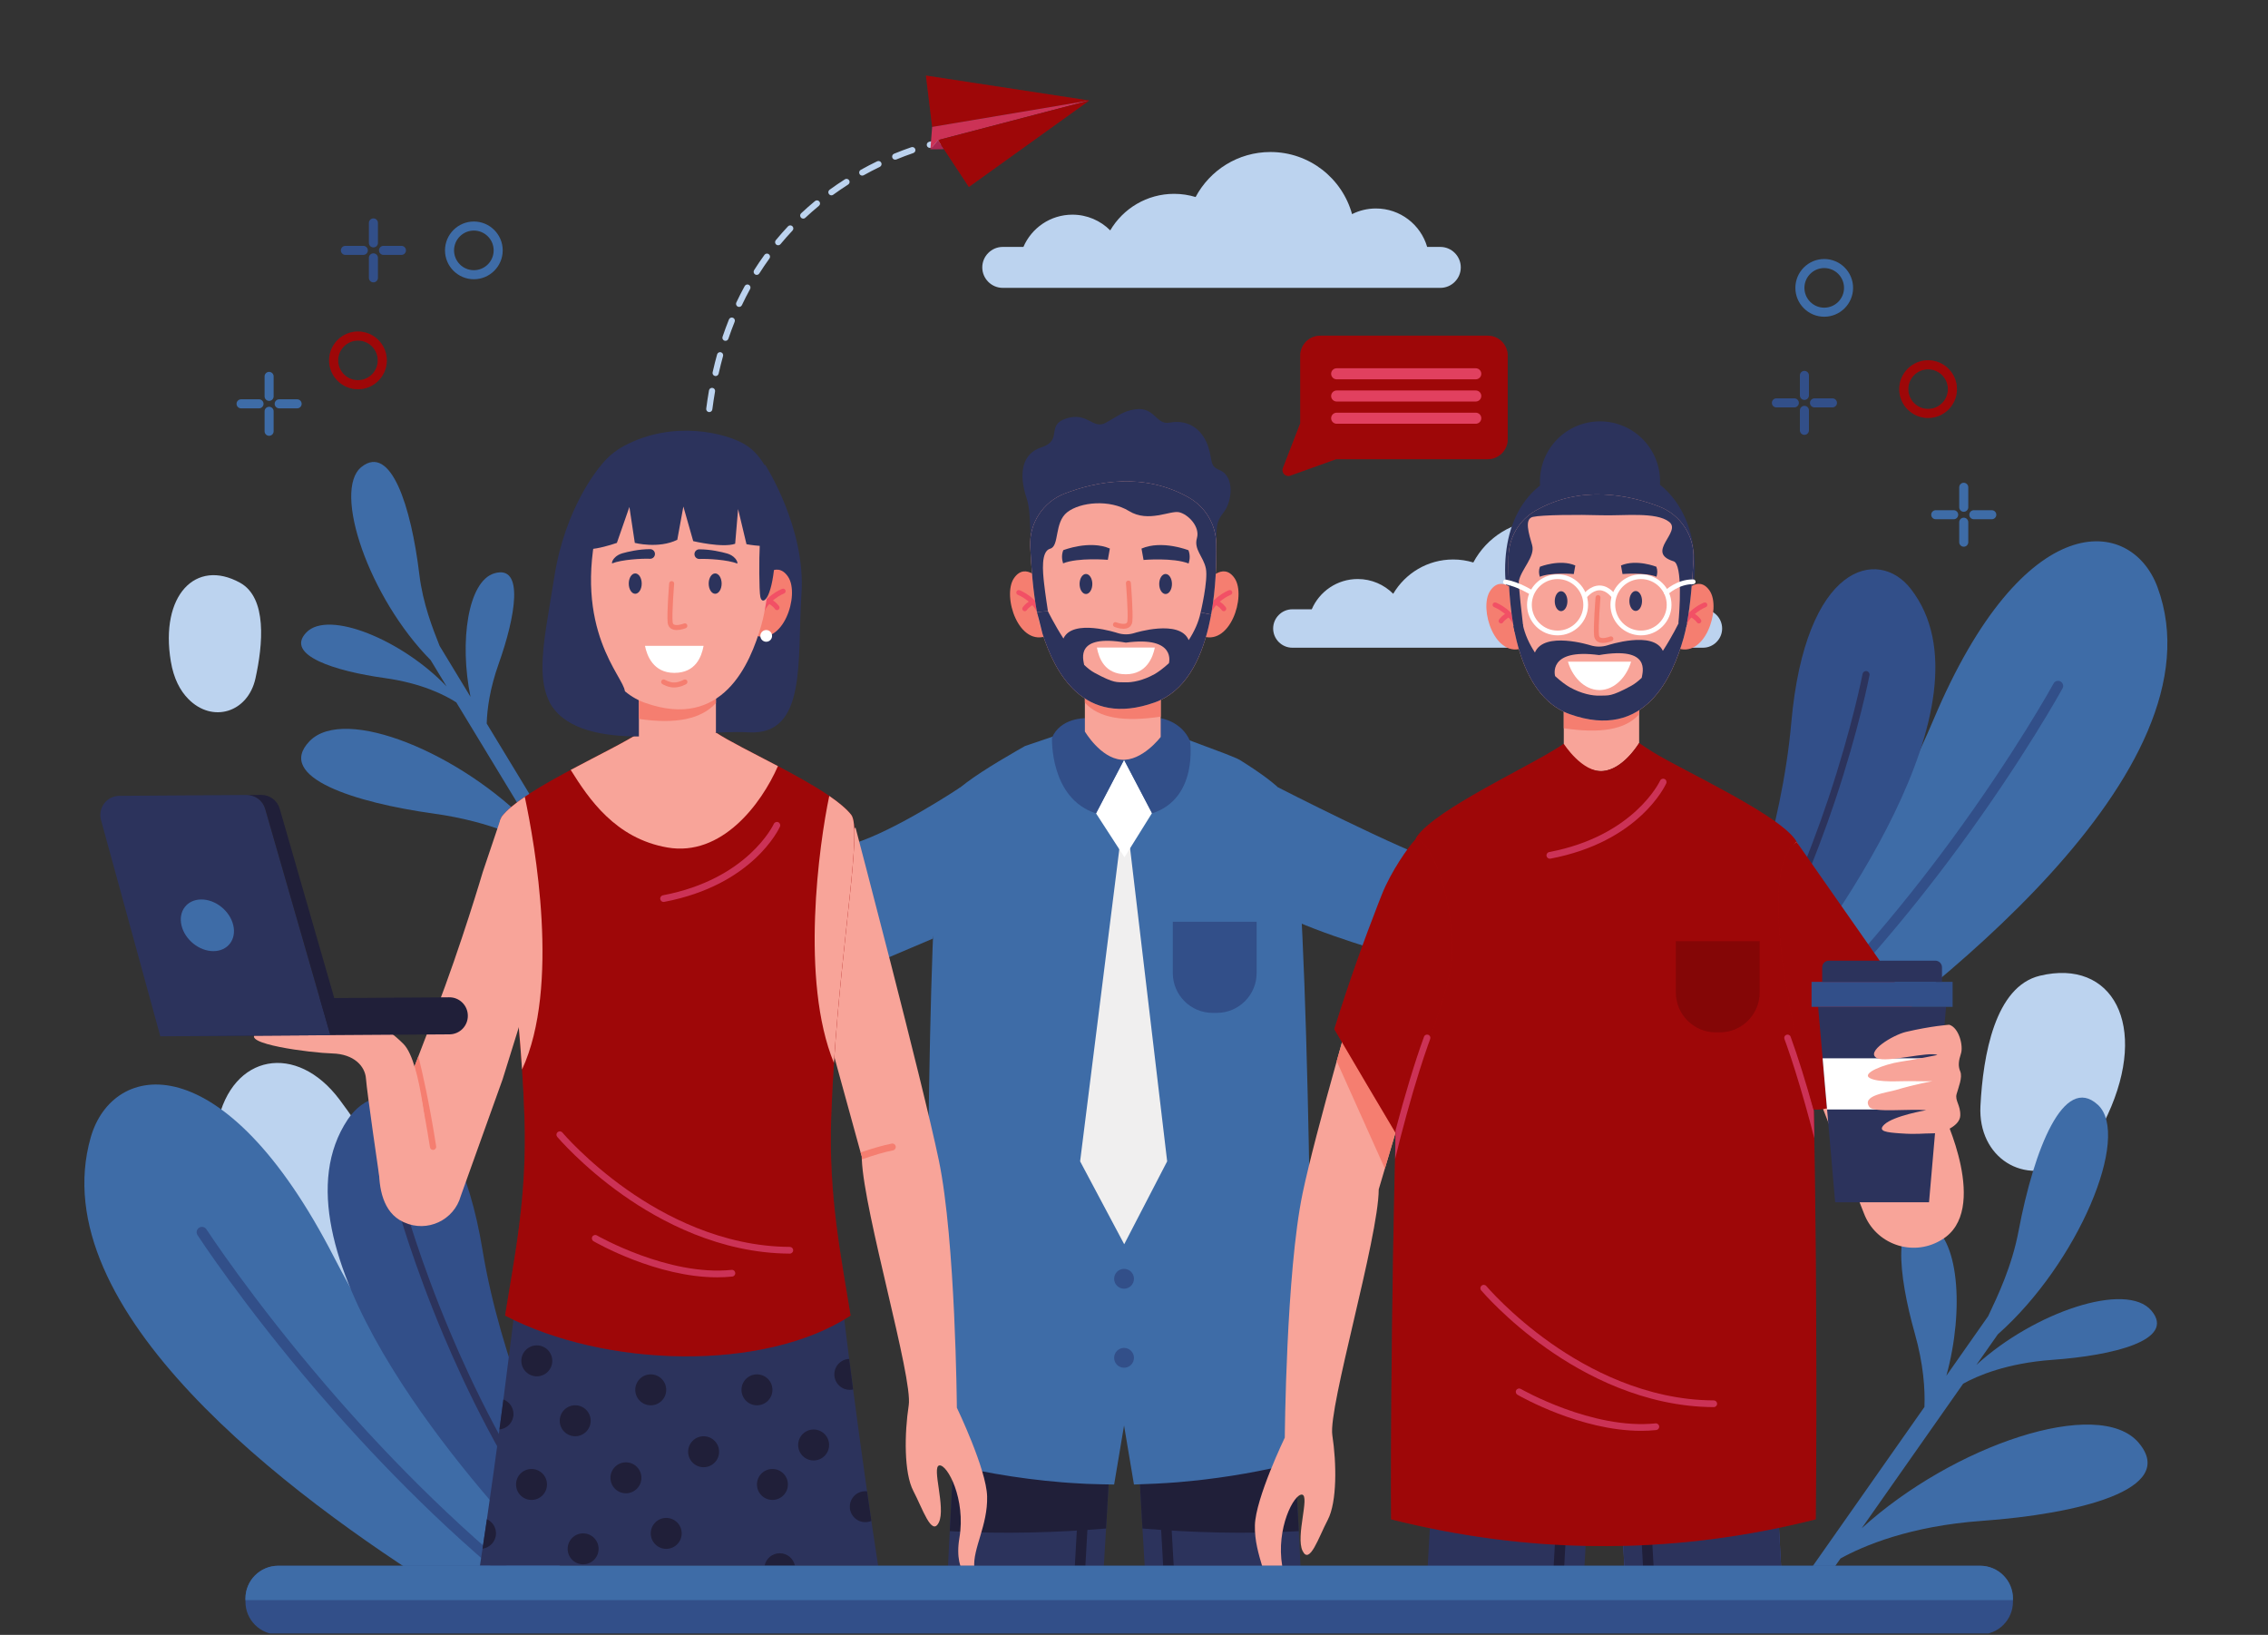<svg width="598" height="431" viewBox="0 0 598 431" fill="none" xmlns="http://www.w3.org/2000/svg">
<rect x="0" y="0" width="598" height="431" fill="#333333" stroke="none"/>
<g clip-path="url(#clip0_1832_2001)">
<path d="M89.568 289.951C78.233 274.756 61.134 277.803 57.365 296.046C56.12 302.075 56.402 309.616 59.453 318.978C71.08 354.642 94.666 364.51 106.656 341.556C114.057 327.388 100.8 305.008 89.568 289.951Z" fill="#BCD3EF"/>
<path d="M522.18 291.592C521.491 305.141 533.688 312.977 545.33 306.176C549.179 303.928 552.846 300.116 555.718 293.91C566.658 270.269 557.008 252.63 537.845 257.238C526.018 260.081 522.863 278.165 522.18 291.592Z" fill="#BCD3EF"/>
<path d="M67.353 178.869C65.372 187.839 56.002 190.766 49.62 184.236C47.511 182.079 45.801 178.931 45.04 174.363C42.139 156.964 51.605 147.179 63.29 153.627C70.501 157.606 69.317 169.979 67.353 178.869Z" fill="#BCD3EF"/>
<path d="M385.163 70.493C385.163 71.975 384.559 73.326 383.576 74.303C382.604 75.288 381.254 75.891 379.772 75.891H264.388C261.425 75.891 258.996 73.463 258.996 70.493C258.996 69.011 259.6 67.661 260.584 66.684C261.556 65.7 262.906 65.097 264.388 65.097H269.841C271.995 60.09 276.97 56.592 282.759 56.592C286.657 56.592 290.181 58.179 292.733 60.737C296.132 54.974 302.401 51.101 309.58 51.101C311.552 51.101 313.451 51.4 315.244 51.942C318.999 44.882 326.419 40.075 334.973 40.075C345.246 40.075 353.887 47.011 356.495 56.45C358.387 55.502 360.522 54.961 362.789 54.961C369.194 54.961 374.599 59.237 376.299 65.097H379.772C382.735 65.097 385.163 67.525 385.163 70.493Z" fill="#BCD3EF"/>
<path d="M454.074 165.693C454.074 167.083 453.507 168.351 452.585 169.268C451.672 170.191 450.406 170.758 449.016 170.758H340.749C337.969 170.758 335.691 168.478 335.691 165.693C335.691 164.302 336.257 163.035 337.18 162.118C338.092 161.195 339.36 160.629 340.749 160.629H345.867C347.888 155.932 352.555 152.649 357.987 152.649C361.645 152.649 364.952 154.138 367.346 156.54C370.534 151.13 376.418 147.497 383.152 147.497C385.005 147.497 386.786 147.777 388.469 148.285C391.991 141.662 398.954 137.151 406.98 137.151C416.619 137.151 424.726 143.659 427.175 152.514C428.95 151.627 430.953 151.118 433.079 151.118C439.09 151.118 444.161 155.131 445.756 160.629H449.016C451.796 160.629 454.074 162.906 454.074 165.693Z" fill="#BCD3EF"/>
<path d="M480.992 70.669C478.112 70.669 475.77 73.012 475.77 75.891C475.77 78.771 478.112 81.114 480.992 81.114C483.871 81.114 486.212 78.771 486.212 75.891C486.212 73.012 483.871 70.669 480.992 70.669ZM480.992 83.5C476.795 83.5 473.383 80.088 473.383 75.891C473.383 71.697 476.795 68.283 480.992 68.283C485.187 68.283 488.6 71.697 488.6 75.891C488.6 80.088 485.187 83.5 480.992 83.5Z" fill="#3E6CA7"/>
<path d="M508.378 97.365C505.499 97.365 503.157 99.706 503.157 102.586C503.157 105.465 505.499 107.808 508.378 107.808C511.258 107.808 513.6 105.465 513.6 102.586C513.6 99.706 511.258 97.365 508.378 97.365ZM508.378 110.195C504.184 110.195 500.77 106.782 500.77 102.586C500.77 98.391 504.184 94.977 508.378 94.977C512.574 94.977 515.987 98.391 515.987 102.586C515.987 106.782 512.574 110.195 508.378 110.195Z" fill="#C5090A"/>
<path d="M508.378 97.365C505.499 97.365 503.157 99.706 503.157 102.586C503.157 105.465 505.499 107.808 508.378 107.808C511.258 107.808 513.6 105.465 513.6 102.586C513.6 99.706 511.258 97.365 508.378 97.365ZM508.378 110.195C504.184 110.195 500.77 106.782 500.77 102.586C500.77 98.391 504.184 94.977 508.378 94.977C512.574 94.977 515.987 98.391 515.987 102.586C515.987 106.782 512.574 110.195 508.378 110.195Z" fill="black" fill-opacity="0.2"/>
<path d="M517.78 134.922C517.119 134.922 516.586 134.387 516.586 133.728V128.465C516.586 127.806 517.119 127.271 517.78 127.271C518.437 127.271 518.972 127.806 518.972 128.465V133.728C518.972 134.387 518.437 134.922 517.78 134.922Z" fill="#3E6CA7"/>
<path d="M517.78 144.133C517.119 144.133 516.586 143.598 516.586 142.939V137.676C516.586 137.017 517.119 136.482 517.78 136.482C518.437 136.482 518.972 137.017 518.972 137.676V142.939C518.972 143.598 518.437 144.133 517.78 144.133Z" fill="#3E6CA7"/>
<path d="M525.167 136.891H520.44C519.782 136.891 519.246 136.357 519.246 135.697C519.246 135.038 519.782 134.505 520.44 134.505H525.167C525.826 134.505 526.362 135.038 526.362 135.697C526.362 136.357 525.826 136.891 525.167 136.891Z" fill="#3E6CA7"/>
<path d="M515.125 136.891H510.397C509.738 136.891 509.203 136.357 509.203 135.697C509.203 135.038 509.738 134.505 510.397 134.505H515.125C515.785 134.505 516.318 135.038 516.318 135.697C516.318 136.357 515.785 136.891 515.125 136.891Z" fill="#3E6CA7"/>
<path d="M475.768 105.43C475.108 105.43 474.574 104.895 474.574 104.236V98.972C474.574 98.314 475.108 97.779 475.768 97.779C476.427 97.779 476.961 98.314 476.961 98.972V104.236C476.961 104.895 476.427 105.43 475.768 105.43Z" fill="#324F89"/>
<path d="M475.768 114.641C475.108 114.641 474.574 114.106 474.574 113.447V108.183C474.574 107.524 475.108 106.99 475.768 106.99C476.427 106.99 476.961 107.524 476.961 108.183V113.447C476.961 114.106 476.427 114.641 475.768 114.641Z" fill="#324F89"/>
<path d="M483.157 107.406H478.428C477.77 107.406 477.234 106.872 477.234 106.213C477.234 105.552 477.77 105.019 478.428 105.019H483.157C483.815 105.019 484.351 105.552 484.351 106.213C484.351 106.872 483.815 107.406 483.157 107.406Z" fill="#324F89"/>
<path d="M473.109 107.406H468.381C467.722 107.406 467.188 106.872 467.188 106.213C467.188 105.552 467.722 105.019 468.381 105.019H473.109C473.769 105.019 474.303 105.552 474.303 106.213C474.303 106.872 473.769 107.406 473.109 107.406Z" fill="#324F89"/>
<path d="M119.719 66.008C119.719 68.888 122.061 71.23 124.941 71.23C127.82 71.23 130.163 68.888 130.163 66.008C130.163 63.13 127.82 60.786 124.941 60.786C122.061 60.786 119.719 63.13 119.719 66.008ZM117.332 66.008C117.332 61.813 120.746 58.399 124.941 58.399C129.137 58.399 132.55 61.813 132.55 66.008C132.55 70.204 129.137 73.617 124.941 73.617C120.746 73.617 117.332 70.204 117.332 66.008Z" fill="#3E6CA7"/>
<path d="M89.161 95.008C89.161 97.888 91.503 100.23 94.383 100.23C97.262 100.23 99.604 97.888 99.604 95.008C99.604 92.129 97.262 89.787 94.383 89.787C91.503 89.787 89.161 92.129 89.161 95.008ZM86.773 95.008C86.773 90.814 90.187 87.399 94.383 87.399C98.578 87.399 101.992 90.814 101.992 95.008C101.992 99.204 98.578 102.617 94.383 102.617C90.187 102.617 86.773 99.204 86.773 95.008Z" fill="#C5090A"/>
<path d="M89.161 95.008C89.161 97.888 91.503 100.23 94.383 100.23C97.262 100.23 99.604 97.888 99.604 95.008C99.604 92.129 97.262 89.787 94.383 89.787C91.503 89.787 89.161 92.129 89.161 95.008ZM86.773 95.008C86.773 90.814 90.187 87.399 94.383 87.399C98.578 87.399 101.992 90.814 101.992 95.008C101.992 99.204 98.578 102.617 94.383 102.617C90.187 102.617 86.773 99.204 86.773 95.008Z" fill="black" fill-opacity="0.2"/>
<path d="M70.955 105.688C71.615 105.688 72.149 105.153 72.149 104.494V99.23C72.149 98.571 71.615 98.037 70.955 98.037C70.297 98.037 69.762 98.571 69.762 99.23V104.494C69.762 105.153 70.297 105.688 70.955 105.688Z" fill="#3E6CA7"/>
<path d="M70.955 114.891C71.615 114.891 72.149 114.356 72.149 113.697V108.433C72.149 107.774 71.615 107.24 70.955 107.24C70.297 107.24 69.762 107.774 69.762 108.433V113.697C69.762 114.356 70.297 114.891 70.955 114.891Z" fill="#3E6CA7"/>
<path d="M63.565 107.656H68.294C68.952 107.656 69.487 107.123 69.487 106.463C69.487 105.804 68.952 105.269 68.294 105.269H63.565C62.906 105.269 62.371 105.804 62.371 106.463C62.371 107.123 62.906 107.656 63.565 107.656Z" fill="#3E6CA7"/>
<path d="M73.615 107.656H78.344C79.003 107.656 79.537 107.123 79.537 106.463C79.537 105.804 79.003 105.269 78.344 105.269H73.615C72.956 105.269 72.422 105.804 72.422 106.463C72.422 107.123 72.956 107.656 73.615 107.656Z" fill="#3E6CA7"/>
<path d="M98.459 65.227C99.118 65.227 99.653 64.693 99.653 64.034V58.771C99.653 58.112 99.118 57.577 98.459 57.577C97.801 57.577 97.266 58.112 97.266 58.771V64.034C97.266 64.693 97.801 65.227 98.459 65.227Z" fill="#324F89"/>
<path d="M98.459 74.438C99.118 74.438 99.653 73.903 99.653 73.244V67.98C99.653 67.321 99.118 66.788 98.459 66.788C97.801 66.788 97.266 67.321 97.266 67.98V73.244C97.266 73.903 97.801 74.438 98.459 74.438Z" fill="#324F89"/>
<path d="M91.068 67.203H95.797C96.456 67.203 96.99 66.668 96.99 66.01C96.99 65.35 96.456 64.816 95.797 64.816H91.068C90.409 64.816 89.875 65.35 89.875 66.01C89.875 66.668 90.409 67.203 91.068 67.203Z" fill="#324F89"/>
<path d="M101.12 67.203H105.847C106.507 67.203 107.041 66.668 107.041 66.01C107.041 65.35 106.507 64.816 105.847 64.816H101.12C100.46 64.816 99.926 65.35 99.926 66.01C99.926 66.668 100.46 67.203 101.12 67.203Z" fill="#324F89"/>
<path d="M397.539 93.768V115.788C397.539 118.699 395.177 121.06 392.266 121.06H352.285L340.214 125.39C338.975 125.836 337.788 124.618 338.263 123.392L342.83 111.599V93.768C342.83 90.857 345.192 88.496 348.105 88.496H392.266C395.177 88.496 397.539 90.857 397.539 93.768Z" fill="#C5090A"/>
<path d="M397.539 93.768V115.788C397.539 118.699 395.177 121.06 392.266 121.06H352.285L340.214 125.39C338.975 125.836 337.788 124.618 338.263 123.392L342.83 111.599V93.768C342.83 90.857 345.192 88.496 348.105 88.496H392.266C395.177 88.496 397.539 90.857 397.539 93.768Z" fill="black" fill-opacity="0.2"/>
<path d="M389.115 100H352.436C351.632 100 350.98 99.348 350.98 98.544C350.98 97.741 351.632 97.09 352.436 97.09H389.115C389.919 97.09 390.57 97.741 390.57 98.544C390.57 99.348 389.919 100 389.115 100Z" fill="#E1405F"/>
<path d="M389.115 105.852H352.436C351.632 105.852 350.98 105.2 350.98 104.396C350.98 103.594 351.632 102.942 352.436 102.942H389.115C389.919 102.942 390.57 103.594 390.57 104.396C390.57 105.2 389.919 105.852 389.115 105.852Z" fill="#E1405F"/>
<path d="M389.115 111.711H352.436C351.632 111.711 350.98 111.059 350.98 110.255C350.98 109.452 351.632 108.8 352.436 108.8H389.115C389.919 108.8 390.57 109.452 390.57 110.255C390.57 111.059 389.919 111.711 389.115 111.711Z" fill="#E1405F"/>
<path d="M244.969 38.96C245.098 38.992 245.237 38.993 245.375 38.958C246.833 38.576 247.677 38.422 247.685 38.419C248.127 38.339 248.42 37.917 248.34 37.476C248.26 37.035 247.837 36.741 247.396 36.82C247.36 36.828 246.489 36.987 244.962 37.386C244.529 37.5 244.268 37.943 244.382 38.379C244.46 38.674 244.692 38.889 244.969 38.96Z" fill="#BCD3EF"/>
<path d="M197.78 76.196C197.023 77.576 196.295 79.007 195.614 80.449C195.446 80.806 195.05 80.983 194.68 80.889L194.532 80.837C194.126 80.645 193.953 80.161 194.144 79.754C194.839 78.283 195.583 76.823 196.356 75.415C196.571 75.022 197.063 74.877 197.458 75.094C197.852 75.309 197.995 75.803 197.78 76.196Z" fill="#BCD3EF"/>
<path d="M193.706 84.827C193.121 86.285 192.563 87.792 192.05 89.307C191.914 89.712 191.489 89.938 191.083 89.835L191.021 89.817C190.596 89.673 190.368 89.212 190.512 88.787C191.034 87.243 191.602 85.707 192.199 84.221C192.366 83.804 192.84 83.603 193.255 83.77C193.672 83.938 193.873 84.411 193.706 84.827Z" fill="#BCD3EF"/>
<path d="M186.815 108.616C186.423 108.517 186.157 108.138 186.21 107.725C186.418 106.109 186.662 104.491 186.938 102.919C187.015 102.477 187.436 102.181 187.878 102.258C188.325 102.339 188.616 102.757 188.538 103.198C188.267 104.747 188.026 106.34 187.822 107.932C187.765 108.378 187.358 108.691 186.913 108.634L186.815 108.616Z" fill="#BCD3EF"/>
<path d="M190.083 92.867C190.514 92.988 190.767 93.436 190.646 93.868C190.447 94.582 190.255 95.303 190.075 96.015C189.867 96.834 189.668 97.672 189.48 98.507C189.38 98.944 188.946 99.219 188.509 99.121L188.487 99.116C188.061 99.008 187.798 98.58 187.895 98.15C188.085 97.302 188.289 96.449 188.5 95.615C188.683 94.893 188.878 94.157 189.081 93.431C189.2 93.006 189.638 92.754 190.063 92.862L190.083 92.867Z" fill="#BCD3EF"/>
<path d="M200.206 72.091C200.014 72.396 199.651 72.528 199.32 72.444L199.086 72.343C198.706 72.104 198.593 71.602 198.833 71.222C199.699 69.852 200.618 68.494 201.566 67.187C201.829 66.824 202.336 66.742 202.7 67.005C203.063 67.27 203.145 67.777 202.882 68.14C201.954 69.42 201.054 70.749 200.206 72.091Z" fill="#BCD3EF"/>
<path d="M240.82 40.345C239.337 40.852 237.833 41.419 236.349 42.032C236.182 42.101 236.003 42.111 235.84 42.069C235.599 42.008 235.39 41.838 235.288 41.592C235.117 41.176 235.314 40.702 235.728 40.531C237.244 39.905 238.779 39.325 240.295 38.808C240.718 38.663 241.181 38.89 241.326 39.313C241.47 39.738 241.244 40.201 240.82 40.345Z" fill="#BCD3EF"/>
<path d="M227.743 46.194C227.554 46.299 227.342 46.321 227.148 46.272C226.94 46.219 226.751 46.084 226.638 45.881C226.419 45.489 226.561 44.993 226.952 44.776C228.365 43.987 229.82 43.229 231.276 42.526C231.679 42.33 232.165 42.5 232.361 42.903C232.556 43.307 232.387 43.792 231.983 43.989C230.555 44.679 229.13 45.42 227.743 46.194Z" fill="#BCD3EF"/>
<path d="M212.34 57.413C212.131 57.609 211.845 57.674 211.584 57.608C211.439 57.571 211.302 57.493 211.192 57.376C210.885 57.048 210.902 56.534 211.23 56.228C212.408 55.124 213.64 54.04 214.89 53.008C215.235 52.722 215.748 52.77 216.034 53.117C216.32 53.464 216.271 53.976 215.925 54.261C214.701 55.272 213.494 56.332 212.34 57.413Z" fill="#BCD3EF"/>
<path d="M219.693 51.337C219.49 51.484 219.241 51.524 219.015 51.468C218.838 51.422 218.674 51.318 218.558 51.158C218.294 50.796 218.374 50.287 218.737 50.023C220.041 49.076 221.396 48.151 222.766 47.277C223.144 47.035 223.646 47.147 223.887 47.525C224.129 47.902 224.018 48.405 223.64 48.646C222.298 49.503 220.97 50.408 219.693 51.337Z" fill="#BCD3EF"/>
<path d="M205.801 64.361C205.594 64.611 205.27 64.706 204.976 64.632C204.862 64.603 204.753 64.549 204.657 64.47C204.312 64.183 204.264 63.671 204.55 63.326C205.581 62.079 206.666 60.849 207.774 59.669C208.082 59.343 208.596 59.327 208.924 59.635C209.25 59.942 209.266 60.456 208.958 60.783C207.874 61.937 206.81 63.141 205.801 64.361Z" fill="#BCD3EF"/>
<path d="M245.779 33.461L244.137 19.921L287.202 26.5L245.779 33.461Z" fill="#C5090A"/>
<path d="M245.779 33.461L244.137 19.921L287.202 26.5L245.779 33.461Z" fill="black" fill-opacity="0.2"/>
<path d="M287.203 26.497L247.42 36.907L247.315 36.935L245.316 39.375L245.779 33.458L287.203 26.497Z" fill="#CC3256"/>
<path d="M245.316 39.375L248.891 39.327L247.315 36.935L245.316 39.375Z" fill="#A92651"/>
<path d="M252.319 35.636L247.312 36.946L255.456 49.297L287.201 26.509L252.319 35.636Z" fill="#C5090A"/>
<path d="M252.319 35.636L247.312 36.946L255.456 49.297L287.201 26.509L252.319 35.636Z" fill="black" fill-opacity="0.2"/>
<path d="M154.378 419.82C139.135 404.333 107.951 370.178 88.12 331.527C58.935 274.641 29.669 279.727 23.927 299.835C10.931 345.342 76.281 394.304 117.122 419.82H154.378Z" fill="#3E6CA7"/>
<path d="M142.24 419.82C119.081 401.645 99.505 380.996 85.9 365.139C66.334 342.34 54.548 324.267 54.429 324.084C54.009 323.436 53.138 323.251 52.489 323.675C51.836 324.094 51.651 324.964 52.075 325.615C52.19 325.796 64.06 343.996 83.736 366.933C96.889 382.265 115.589 402.051 137.723 419.82H142.24Z" fill="#324F89"/>
<path d="M151.859 400.956C145.013 387.296 132.035 358.677 127.222 329.516C120.032 285.942 99.711 283.111 91.691 295.125C69.662 328.119 122.454 388.815 139.291 406.781L151.859 400.956Z" fill="#324F89"/>
<path d="M147.073 403.171C134.216 385.129 124.732 365.552 118.665 351.15C110.609 332.026 106.671 317.652 106.632 317.508C106.492 316.992 105.959 316.686 105.442 316.828C104.925 316.966 104.619 317.5 104.761 318.016C104.799 318.159 108.764 332.636 116.865 351.873C122.939 366.3 132.426 385.889 145.284 404L147.073 403.171Z" fill="#2C335C"/>
<path d="M451.828 280.043C464.88 264.746 493.219 229.061 509.805 189.721C533.606 133.263 561.939 136.018 568.872 154.822C586.803 203.454 507.27 263.755 474.108 286.312L451.828 280.043Z" fill="#3E6CA7"/>
<path d="M459.672 282.25C482.636 262.167 501.589 239.027 514.345 221.681C531.402 198.488 541.366 180.37 541.466 180.186C541.822 179.536 542.641 179.297 543.293 179.656C543.946 180.01 544.185 180.828 543.826 181.48C543.729 181.662 533.694 199.907 516.54 223.239C503.941 240.379 485.324 263.142 462.756 283.117L459.672 282.25Z" fill="#324F89"/>
<path d="M453.887 260.657C459.446 247.11 469.792 218.829 472.296 190.616C476.034 148.46 495.249 144.292 503.777 155.197C527.199 185.144 481.115 246.94 466.316 265.32L453.887 260.657Z" fill="#324F89"/>
<path d="M458.617 262.431C469.605 244.266 477.263 224.876 482.024 210.678C488.349 191.823 491.079 177.805 491.105 177.662C491.201 177.16 491.689 176.83 492.194 176.929C492.697 177.024 493.027 177.51 492.929 178.015C492.904 178.155 490.155 192.273 483.797 211.239C479.028 225.463 471.373 244.864 460.386 263.094L458.617 262.431Z" fill="#2C335C"/>
<path d="M532.245 324.468C536.331 302.826 544.185 283.088 553.112 291.234C562.046 299.385 547.887 333.096 526.761 351.776L521.093 359.849C536.252 345.966 560.639 337.688 567.26 345.528C573.838 353.319 557.103 357.356 541.205 358.494C529.101 359.361 521.377 362.701 517.629 364.784L490.865 402.912C514.932 380.996 553.439 367.97 563.913 380.376C574.352 392.738 547.798 399.142 522.572 400.948C503.507 402.313 491.282 407.55 485.287 410.858L479.95 418.461C478.486 417.742 477.029 417.015 475.574 416.278L507.416 370.917C507.602 366.253 507.17 359.663 504.851 351.451C500.518 336.111 498.628 319.001 508.19 322.54C516.491 325.612 518.006 345.183 513.197 362.681L524.21 346.994C526.787 341.558 530.483 333.807 532.245 324.468Z" fill="#3E6CA7"/>
<path d="M110.562 151.413C108.404 133.494 103.058 116.926 95.314 123.1C87.564 129.277 97.303 157.614 113.558 174.042L117.751 180.953C106.114 168.774 86.625 160.675 80.783 166.724C74.979 172.735 88.442 176.949 101.381 178.747C111.23 180.116 117.364 183.269 120.314 185.177L140.119 217.816C121.636 198.582 90.86 185.828 81.617 195.4C72.408 204.94 93.77 211.627 114.3 214.479C129.814 216.635 139.526 221.585 144.246 224.616L148.196 231.125C149.431 230.617 150.664 230.102 151.894 229.58L128.331 190.749C128.434 186.927 129.146 181.56 131.491 174.972C135.871 162.665 138.35 148.777 130.338 151.15C123.385 153.208 121.076 169.129 124.054 183.7L115.906 170.271C114.093 165.686 111.494 159.147 110.562 151.413Z" fill="#3E6CA7"/>
<path d="M291.047 412.82C291.257 409.34 291.454 406.027 291.635 402.957C292.373 390.406 292.847 381.838 292.847 381.838L287.932 381.618L285.161 381.492L251.74 380.007C251.74 380.007 251.132 389.589 250.416 403.662C250.269 406.54 250.117 409.608 249.965 412.82H291.047Z" fill="#2C335C"/>
<path d="M287.934 381.622L292.85 381.842C292.85 381.842 292.375 390.41 291.637 402.961C278.797 404.031 264.777 404.467 250.418 403.665C251.134 389.593 251.742 380.011 251.742 380.011L285.163 381.496L287.934 381.622Z" fill="#201F39"/>
<path d="M286.179 412.82C286.954 399.412 287.591 387.926 287.936 381.619L285.165 381.493C284.818 387.829 284.18 399.367 283.402 412.82H286.179Z" fill="#201F39"/>
<path d="M301.82 412.82H342.902C342.75 409.608 342.598 406.54 342.452 403.662C341.735 389.589 341.127 380.007 341.127 380.007L307.706 381.492L304.936 381.618L300.02 381.838C300.02 381.838 300.494 390.406 301.232 402.957C301.414 406.027 301.611 409.34 301.82 412.82Z" fill="#2C335C"/>
<path d="M304.936 381.622L300.02 381.842C300.02 381.842 300.494 390.41 301.232 402.961C314.074 404.031 328.092 404.467 342.452 403.665C341.735 389.593 341.127 380.011 341.127 380.011L307.706 381.496L304.936 381.622Z" fill="#201F39"/>
<path d="M309.468 412.82C308.69 399.367 308.052 387.829 307.705 381.493L304.934 381.619C305.279 387.926 305.914 399.412 306.691 412.82H309.468Z" fill="#201F39"/>
<path d="M345.873 375.371C345.873 379.32 345.864 382.45 345.837 384.563C336.485 387.081 327.139 388.908 317.793 390.024C317.546 390.055 317.294 390.085 317.044 390.114C316.627 390.164 316.214 390.214 315.803 390.261L315.488 390.29C313.865 390.464 312.253 390.622 310.629 390.758C307.26 391.036 302.36 391.274 298.991 391.367L296.378 375.804L293.763 391.367C291.83 391.337 288.453 391.277 286.521 391.19C285.812 391.154 285.111 391.12 284.408 391.074C283.78 391.045 283.14 391.002 282.509 390.958C282.222 390.943 281.935 390.923 281.649 390.903C281.111 390.862 280.583 390.824 280.045 390.782C268.233 389.828 256.43 387.76 244.623 384.563C244.563 379.911 244.502 370.441 244.487 358.219C244.487 357.548 244.484 356.87 244.487 356.18C244.472 342.702 244.524 326.162 244.683 309.128C244.698 307.781 244.714 306.432 244.729 305.079C244.744 303.254 244.765 301.42 244.789 299.578C244.795 299.207 244.799 298.839 244.805 298.468C244.81 297.728 244.819 296.985 244.835 296.246C244.85 295.168 244.865 294.093 244.88 293.023C244.916 290.58 244.95 288.14 244.991 285.716C245.558 251.9 246.699 220.819 248.877 212.91C249.079 212.182 249.291 211.648 249.505 211.331C249.737 210.981 250.024 210.62 250.343 210.256C250.749 209.794 251.219 209.319 251.748 208.837C255.368 205.504 261.652 201.634 268.022 197.957C268.762 197.531 269.511 197.103 270.25 196.681C270.361 196.62 287.559 190.818 287.671 190.751L305.66 192.011C307.822 193.281 324.841 199.065 326.928 200.366C327.546 200.752 328.156 201.14 328.753 201.523C333.651 204.68 337.807 207.811 339.625 210.476C342.242 214.328 343.826 248.854 344.741 286.416C344.765 287.281 344.786 288.146 344.808 289.01C344.902 292.983 344.989 296.979 345.068 300.97C345.149 304.912 345.219 308.849 345.284 312.753C345.39 319.143 345.481 325.437 345.557 331.497C345.565 332.184 345.57 332.866 345.58 333.553C345.653 339.46 345.708 345.126 345.753 350.415C345.759 351.109 345.762 351.792 345.768 352.471C345.827 360.416 345.864 367.444 345.868 373.089V373.095C345.873 373.883 345.873 374.638 345.873 375.371Z" fill="#3E6CA7"/>
<path d="M297.279 217.837L307.744 306.163L296.418 328.023L284.793 306.163L295.883 217.863L297.279 217.837Z" fill="#F0EFEF"/>
<path d="M303.767 214.323L296.49 226L288.984 214.425L296.376 200.305L303.767 214.323Z" fill="white"/>
<path d="M286.044 189.339C286.044 189.339 279.574 189.269 277.381 194.489C277.381 194.489 276.719 210.495 288.986 214.43L296.377 200.31C296.377 200.31 287.167 197.468 286.044 189.339Z" fill="#324F89"/>
<path d="M306.039 189.339C306.039 189.339 311.586 190.15 313.777 195.369C313.777 195.369 316.023 210.495 303.757 214.43L296.379 200.31C296.379 200.31 304.916 197.468 306.039 189.339Z" fill="#324F89"/>
<path d="M298.989 337.129C298.989 338.572 297.82 339.742 296.375 339.742C294.931 339.742 293.762 338.572 293.762 337.129C293.762 335.685 294.931 334.514 296.375 334.514C297.82 334.514 298.989 335.685 298.989 337.129Z" fill="#324F89"/>
<path d="M298.989 357.965C298.989 359.408 297.82 360.578 296.375 360.578C294.931 360.578 293.762 359.408 293.762 357.965C293.762 356.521 294.931 355.35 296.375 355.35C297.82 355.35 298.989 356.521 298.989 357.965Z" fill="#324F89"/>
<path d="M320.817 267.031H319.748C313.938 267.031 309.23 262.323 309.23 256.512V243.002H331.336V256.512C331.336 262.323 326.627 267.031 320.817 267.031Z" fill="#324F89"/>
<path d="M271.617 144.883C271.617 144.883 272.022 135.296 270.73 131.479C268.445 124.729 269.544 119.544 274.595 117.93C280.376 116.082 275.622 112.06 281.199 110.299C286.775 108.538 288.131 113.286 291.513 111.472C294.897 109.661 296.044 108.352 299.396 107.901C304.491 107.217 304.813 112.071 308.328 111.423C314.17 110.348 317.434 114.114 318.621 117.93C319.807 121.745 318.904 122.829 321.602 123.947C325.616 125.61 324.883 132.214 322.681 135.003C320.479 137.79 320.842 138.896 320.685 143.309C320.528 147.721 271.617 144.883 271.617 144.883Z" fill="#2C335C"/>
<path d="M318.185 153.446C318.185 153.446 322.406 147.818 325.546 152.472C328.685 157.127 324.247 170.872 316.562 167.517L318.185 153.446Z" fill="#F57E70"/>
<path d="M318.241 163.273C318.524 163.273 318.785 163.086 318.865 162.8C320.056 158.555 324.453 156.834 324.497 156.817C324.833 156.691 325.001 156.315 324.874 155.98C324.746 155.645 324.373 155.477 324.038 155.602C323.832 155.68 318.987 157.561 317.614 162.448C317.517 162.794 317.719 163.151 318.065 163.25L318.241 163.273Z" fill="#F25065"/>
<path d="M322.682 161.133C322.802 161.133 322.924 161.101 323.033 161.03C323.334 160.835 323.422 160.433 323.228 160.133C323.195 160.083 322.417 158.895 320.79 158.167C320.464 158.021 320.079 158.167 319.932 158.494C319.786 158.822 319.932 159.206 320.259 159.353C321.517 159.915 322.13 160.827 322.136 160.835C322.259 161.029 322.468 161.133 322.682 161.133Z" fill="#F25065"/>
<path d="M274.687 153.446C274.687 153.446 270.465 147.818 267.327 152.472C264.187 157.127 268.625 170.872 276.31 167.517L274.687 153.446Z" fill="#F57E70"/>
<path d="M274.632 163.273C274.349 163.273 274.088 163.086 274.008 162.8C272.817 158.555 268.42 156.834 268.376 156.817C268.041 156.691 267.872 156.315 267.999 155.98C268.126 155.645 268.502 155.477 268.835 155.602C269.041 155.68 273.887 157.561 275.258 162.448C275.356 162.794 275.154 163.151 274.808 163.25L274.632 163.273Z" fill="#F25065"/>
<path d="M270.192 161.133C270.072 161.133 269.95 161.101 269.841 161.03C269.539 160.835 269.452 160.433 269.647 160.133C269.678 160.083 270.457 158.895 272.084 158.167C272.41 158.021 272.795 158.167 272.941 158.494C273.088 158.822 272.941 159.206 272.614 159.353C271.356 159.915 270.744 160.827 270.739 160.835C270.615 161.029 270.405 161.133 270.192 161.133Z" fill="#F25065"/>
<path d="M286.047 179.173V192.844C286.047 192.844 290.124 199.805 295.638 200.279C301.145 200.761 306.04 194.286 306.04 194.286V180.135L286.047 179.173Z" fill="#F8A499"/>
<path d="M286.047 179.173V185.239C289.747 189.344 296.317 190.369 306.04 188.934V180.135L286.047 179.173Z" fill="#F57E70"/>
<path d="M271.638 144.072C271.888 149.385 272.393 156.029 273.409 161.336V161.352L273.419 161.403L273.423 161.413C273.673 162.709 273.955 163.929 274.261 165.026C274.445 165.67 274.643 166.343 274.868 167.033C278.108 177.198 285.615 191.911 304.484 185.18C312.43 182.348 316.569 174.141 318.675 165.241C318.799 164.71 318.915 164.184 319.017 163.679C319.089 163.342 319.156 163.016 319.216 162.694L319.309 162.22L319.339 162.047L319.344 162.016C320.59 155.172 320.778 148.251 320.687 143.307C320.59 138.264 317.833 133.65 313.444 131.165C301.559 124.424 289.01 126.939 280.747 130.114C275.011 132.313 271.341 137.943 271.638 144.072Z" fill="#F8A499"/>
<path d="M296.854 169.415C310.323 167.599 308.203 174.85 308.203 174.85C306.708 176.213 305.341 177.209 304.423 177.724C301.483 179.363 298.589 179.984 296.492 179.883C294.424 179.795 293.858 180.219 288.633 177.393C287.709 176.898 286.774 176.162 285.861 175.289H285.856V175.284C285.631 173.866 283.35 167.093 296.854 169.415ZM273.398 161.336L273.404 161.352L273.414 161.403L273.419 161.413C273.541 161.857 274.206 164.292 274.864 167.033C278.104 177.198 285.611 191.911 304.479 185.18C312.425 182.348 316.564 174.141 318.671 165.241C318.794 164.71 318.91 164.184 319.013 163.679C319.084 163.342 319.151 163.016 319.211 162.694L319.305 162.22L319.334 162.047L319.339 162.016L316.564 161.454C316.032 164.082 314.859 166.558 313.42 168.756C311.072 163.133 299.16 166.869 299.16 166.869L299.104 166.889C298.379 167.113 297.634 167.231 296.884 167.231C296.114 167.231 295.349 167.11 294.604 166.869C294.604 166.869 282.835 162.97 280.395 168.333C277.956 164.557 276.302 161.132 276.302 161.132L273.404 161.336H273.398Z" fill="#2C335C"/>
<path d="M284.652 153.96C284.652 155.42 285.405 156.602 286.333 156.602C287.261 156.602 288.013 155.42 288.013 153.96C288.013 152.5 287.261 151.318 286.333 151.318C285.405 151.318 284.652 152.5 284.652 153.96Z" fill="#2C335C"/>
<path d="M305.648 153.96C305.648 155.42 306.4 156.602 307.328 156.602C308.256 156.602 309.007 155.42 309.007 153.96C309.007 152.5 308.256 151.318 307.328 151.318C306.4 151.318 305.648 152.5 305.648 153.96Z" fill="#2C335C"/>
<path d="M280.348 145.047C280.348 145.047 287.289 142.303 292.634 144.613L292.099 147.585C292.099 147.585 284.255 146.922 280.303 148.523C279.949 147.379 279.896 146.222 280.348 145.047Z" fill="#2C335C"/>
<path d="M313.358 145.061C313.358 145.061 306.365 142.298 300.98 144.623L301.519 147.618C301.519 147.618 309.422 146.95 313.403 148.562C313.76 147.411 313.812 146.246 313.358 145.061Z" fill="#2C335C"/>
<path d="M296.207 165.766C295.111 165.766 294.025 165.34 293.856 165.27C293.525 165.135 293.366 164.756 293.501 164.425C293.636 164.092 294.016 163.933 294.347 164.069C294.934 164.307 296.342 164.68 296.953 164.315C297.07 164.244 297.23 164.104 297.272 163.71C297.507 161.442 296.885 153.84 296.879 153.764C296.85 153.406 297.116 153.093 297.473 153.063C297.832 153.033 298.144 153.3 298.174 153.657C298.199 153.974 298.81 161.456 298.564 163.844C298.471 164.742 297.999 165.202 297.619 165.43C297.203 165.678 296.704 165.766 296.207 165.766Z" fill="#F57E70"/>
<path d="M304.49 170.713C303.998 173.194 302.359 177.758 296.838 177.758C291.305 177.758 289.752 173.587 289.219 170.713H304.49Z" fill="white"/>
<path d="M271.634 144.064C271.887 149.377 272.393 156.019 273.406 161.332L276.309 161.126C276.309 161.126 275.605 156.641 275.281 153.72C274.957 150.797 274.405 145.333 276.9 144.651C279.386 143.977 277.926 137.745 281.387 135.043C284.849 132.335 292.592 131.592 297.697 134.735C302.801 137.873 308.553 134.497 310.904 135.043C313.263 135.582 316.457 138.829 315.594 141.862C314.724 144.888 317.321 146.733 317.951 149.87C318.581 153.007 316.568 161.449 316.568 161.449L319.341 162.008C320.588 155.163 320.776 148.247 320.685 143.305C320.588 138.258 317.834 133.647 313.443 131.159C301.553 124.419 289.005 126.932 280.745 130.107C275.01 132.309 271.341 137.94 271.634 144.064Z" fill="#2C335C"/>
<path d="M253.222 207.561C253.222 207.561 236.142 218.96 225.164 222.35L232.516 253.156C232.516 253.156 233.53 252.735 245.988 247.442L253.222 207.561Z" fill="#3E6CA7"/>
<path d="M336.969 207.564C336.969 207.564 369.617 224.298 380.595 227.688C376.396 235.261 373.716 242.303 370.141 252.453C370.141 252.453 354.454 248.302 341.997 243.008L336.969 207.564Z" fill="#3E6CA7"/>
<path d="M469.627 413.031C469.022 401.6 468.549 394.134 468.549 394.134L435.039 395.622L432.261 395.748L427.332 395.969C427.332 395.969 427.705 402.725 428.307 413.031H469.627Z" fill="#3D50AA"/>
<path d="M469.627 413.031C469.022 401.6 468.549 394.134 468.549 394.134L435.039 395.622L432.261 395.748L427.332 395.969C427.332 395.969 427.705 402.725 428.307 413.031H469.627Z" fill="#2C335C"/>
<path d="M436.005 413.031C435.591 405.707 435.256 399.629 435.036 395.625L432.258 395.749C432.475 399.727 432.809 405.758 433.221 413.031H436.005Z" fill="#201F39"/>
<path d="M417.764 413.031C418.37 402.725 418.742 395.969 418.742 395.969L413.393 395.731L410.618 395.604L377.52 394.134C377.52 394.134 377.157 399.859 376.659 408.96C376.589 410.249 376.517 411.611 376.441 413.031H417.764Z" fill="#2C335C"/>
<path d="M412.426 413.031C412.838 405.746 413.17 399.707 413.388 395.731L410.613 395.606C410.394 399.609 410.057 405.695 409.645 413.031H412.426Z" fill="#201F39"/>
<path d="M396.848 150.216C396.848 165.32 406.147 175.727 421.244 175.727C436.347 175.727 446.875 164.538 446.875 149.435C446.875 145.27 446.196 141.38 444.887 137.939C444.811 137.734 444.736 137.53 444.651 137.331C444.49 136.939 444.324 136.549 444.145 136.17C443.883 135.588 443.589 135.017 443.28 134.467C439.346 127.391 432.297 122.893 422.826 122.893C404.717 122.893 396.848 135.114 396.848 150.216Z" fill="#2C335C"/>
<path d="M406.035 126.92C406.035 135.668 413.126 142.758 421.873 142.758C430.619 142.758 437.71 135.668 437.71 126.92C437.71 118.174 430.619 111.084 421.873 111.084C413.126 111.084 406.035 118.174 406.035 126.92Z" fill="#2C335C"/>
<path d="M400.237 156.722C400.237 156.722 396.043 151.128 392.921 155.754C389.802 160.38 394.213 174.043 401.852 170.708L400.237 156.722Z" fill="#F57E70"/>
<path d="M400.186 166.484C399.903 166.484 399.644 166.298 399.565 166.013C398.381 161.795 394.011 160.085 393.966 160.068C393.634 159.941 393.466 159.568 393.593 159.235C393.719 158.903 394.092 158.734 394.423 158.861C394.628 158.938 399.444 160.806 400.807 165.664C400.903 166.007 400.703 166.364 400.36 166.46L400.186 166.484Z" fill="#F25065"/>
<path d="M395.778 164.359C395.657 164.359 395.537 164.326 395.428 164.257C395.129 164.064 395.043 163.665 395.235 163.364C395.267 163.315 396.041 162.135 397.658 161.411C397.982 161.265 398.365 161.411 398.51 161.738C398.656 162.062 398.51 162.445 398.185 162.591C396.934 163.149 396.327 164.054 396.321 164.064C396.197 164.255 395.989 164.359 395.778 164.359Z" fill="#F25065"/>
<path d="M443.482 156.722C443.482 156.722 447.677 151.128 450.797 155.754C453.917 160.38 449.506 174.043 441.867 170.708L443.482 156.722Z" fill="#F57E70"/>
<path d="M443.537 166.484C443.819 166.484 444.079 166.298 444.158 166.013C445.342 161.795 449.712 160.085 449.756 160.068C450.089 159.941 450.256 159.568 450.129 159.235C450.004 158.903 449.631 158.734 449.298 158.861C449.095 158.938 444.278 160.806 442.915 165.664C442.818 166.007 443.019 166.364 443.362 166.46L443.537 166.484Z" fill="#F25065"/>
<path d="M447.946 164.359C448.067 164.359 448.186 164.326 448.295 164.257C448.594 164.064 448.68 163.665 448.487 163.364C448.456 163.315 447.683 162.135 446.066 161.411C445.741 161.265 445.358 161.411 445.213 161.738C445.067 162.062 445.213 162.445 445.538 162.591C446.789 163.149 447.397 164.054 447.403 164.064C447.527 164.255 447.734 164.359 447.946 164.359Z" fill="#F25065"/>
<path d="M432.192 182.292V195.881C432.192 195.881 428.141 202.8 422.661 203.271C417.186 203.75 412.32 197.314 412.32 197.314V183.248L432.192 182.292Z" fill="#F8A499"/>
<path d="M432.192 182.29V188.319C428.515 192.4 421.984 193.419 412.32 191.992V183.245L432.192 182.29Z" fill="#F57E70"/>
<path d="M397.76 150.865C397.766 151.111 397.771 151.364 397.776 151.621C397.793 152.282 397.814 152.953 397.846 153.646C397.863 153.994 397.878 154.343 397.9 154.692C397.921 155.046 397.938 155.401 397.964 155.76L397.969 155.878C397.992 156.195 398.018 156.512 398.04 156.839C398.243 159.496 398.566 162.283 399.065 165.059L399.097 165.241C399.178 165.692 399.269 166.143 399.36 166.593C401.303 176.134 405.42 185.255 413.865 188.266C433.89 195.417 441.041 178.248 443.901 168.237C444.16 167.329 444.401 166.33 444.611 165.279C444.658 165.047 444.708 164.811 444.749 164.57L444.783 164.388C445.759 159.185 446.259 152.749 446.511 147.557L446.517 147.407C446.807 141.32 443.155 135.72 437.46 133.535C429.246 130.379 416.776 127.877 404.96 134.577C400.594 137.051 397.857 141.636 397.76 146.65C397.739 147.933 397.733 149.351 397.76 150.865Z" fill="#F8A499"/>
<path d="M421.631 172.698C435.428 170.325 433.098 177.245 432.869 178.695V178.699H432.863C431.929 179.59 430.973 180.343 430.034 180.847C424.692 183.734 424.112 183.3 422.002 183.391C419.86 183.494 416.902 182.86 413.9 181.186C412.961 180.66 411.565 179.645 410.036 178.248C410.036 178.248 407.872 170.84 421.631 172.698ZM399.062 165.059L399.095 165.241C400.92 175.258 405.021 185.11 413.863 188.266C433.888 195.417 441.039 178.248 443.899 168.237C444.216 167.126 444.501 165.885 444.747 164.57L444.781 164.388L442.628 164.237C442.628 164.237 440.937 167.737 438.446 171.592C435.954 166.116 423.93 170.1 423.93 170.1C423.171 170.341 422.388 170.465 421.6 170.465C420.837 170.465 420.074 170.346 419.334 170.116L419.275 170.1C419.275 170.1 407.11 166.282 404.71 172.027C403.239 169.777 402.042 167.249 401.5 164.565L399.062 165.059Z" fill="#2C335C"/>
<path d="M413.277 158.491C413.277 159.942 412.529 161.117 411.606 161.117C410.685 161.117 409.938 159.942 409.938 158.491C409.938 157.04 410.685 155.866 411.606 155.866C412.529 155.866 413.277 157.04 413.277 158.491Z" fill="#2C335C"/>
<path d="M432.954 158.436C432.954 159.887 432.206 161.062 431.283 161.062C430.361 161.062 429.613 159.887 429.613 158.436C429.613 156.987 430.361 155.81 431.283 155.81C432.206 155.81 432.954 156.987 432.954 158.436Z" fill="#2C335C"/>
<path d="M436.726 149.408C436.726 149.408 431.459 147.326 427.402 149.078L427.808 151.334C427.808 151.334 433.761 150.832 436.762 152.047C437.03 151.179 437.068 150.301 436.726 149.408Z" fill="#2C335C"/>
<path d="M406.035 149.408C406.035 149.408 411.303 147.326 415.36 149.078L414.954 151.334C414.954 151.334 409.001 150.832 406.002 152.047C405.732 151.179 405.693 150.301 406.035 149.408Z" fill="#2C335C"/>
<path d="M422.659 169.5C423.748 169.5 424.828 169.077 424.995 169.008C425.324 168.873 425.482 168.497 425.348 168.166C425.214 167.836 424.836 167.678 424.506 167.812C423.924 168.049 422.524 168.421 421.917 168.058C421.801 167.987 421.64 167.848 421.601 167.456C421.367 165.203 421.984 157.646 421.991 157.57C422.02 157.216 421.755 156.904 421.4 156.874C421.044 156.844 420.733 157.109 420.704 157.465C420.678 157.78 420.07 165.217 420.316 167.589C420.409 168.482 420.877 168.939 421.255 169.165C421.667 169.413 422.163 169.5 422.659 169.5Z" fill="#F57E70"/>
<path d="M413.418 174.438C414.49 178.162 417.541 181.878 421.743 181.93C425.941 181.878 428.991 178.162 430.064 174.438H413.418Z" fill="white"/>
<path d="M397.76 150.857C397.766 151.104 397.771 151.356 397.776 151.613C397.793 152.275 397.82 152.95 397.846 153.638C397.863 153.986 397.878 154.335 397.9 154.685C397.921 155.039 397.938 155.394 397.964 155.753L397.969 155.871C397.992 156.188 398.018 156.505 398.04 156.831C398.243 159.489 398.566 162.276 399.065 165.051L399.097 165.233C399.178 165.684 399.269 166.135 399.36 166.586L401.582 164.927C401.442 163.489 400.299 154.061 400.477 153.17C401.105 150.051 404.841 146.718 403.977 143.711C403.118 140.695 401.835 136.808 404.175 136.271C406.511 135.729 416.141 135.643 422.138 135.837C428.093 136.029 436.655 134.875 440.096 137.57C443.537 140.254 433.659 145.639 441.282 147.98C443.692 148.72 442.86 161.294 442.539 164.23L444.611 165.272C444.658 165.04 444.708 164.804 444.749 164.562L444.783 164.381C445.759 159.178 446.259 152.741 446.511 147.549L446.517 147.4C446.807 141.312 443.155 135.712 437.46 133.527C429.246 130.371 416.776 127.869 404.96 134.569C400.594 137.044 397.857 141.629 397.76 146.643C397.739 147.926 397.733 149.343 397.76 150.857Z" fill="#2C335C"/>
<path d="M432.587 196.162C434.273 197.35 436.443 198.739 439.573 200.43C441.168 201.294 442.896 202.212 444.699 203.167C447.486 204.633 450.45 206.191 453.386 207.779L453.392 207.785C457.744 210.135 462.029 212.568 465.589 214.882C469.143 217.206 471.966 219.423 473.361 221.345C475.376 224.126 476.68 242.121 477.518 265.807C477.549 266.633 477.576 267.476 477.608 268.324L477.614 268.63C477.646 269.495 477.673 270.375 477.699 271.26C477.779 273.924 477.861 276.645 477.935 279.416C477.958 280.001 477.968 280.586 477.978 281.177C477.995 281.618 478.006 282.057 478.012 282.497C478.096 285.89 478.173 289.346 478.241 292.842C478.29 295.235 478.338 297.647 478.375 300.067C479.112 342.296 478.934 388.094 478.763 400.55C469.636 402.857 460.504 404.598 451.378 405.772H451.372C448.994 406.078 446.611 406.347 444.239 406.578C443.443 406.652 442.648 406.723 441.86 406.788C437.581 407.152 433.303 407.4 429.025 407.523C421.954 407.722 414.884 407.576 407.809 407.1C402.949 406.771 398.086 406.283 393.227 405.633C384.413 404.458 375.597 402.762 366.778 400.55C366.616 385.695 366.964 322.197 368.741 274.701C368.774 273.941 368.8 273.188 368.827 272.437C369.89 245.08 371.436 223.504 373.653 220.459C376.326 216.798 383.575 212.277 391.241 207.967C394.36 206.211 397.548 204.494 400.529 202.884C405.445 200.225 409.8 197.848 412.312 196.087C412.312 196.087 417.181 203.747 422.657 203.27C427.644 202.84 431.528 196.93 432.188 195.879L432.587 196.162Z" fill="#C5090A"/>
<path d="M432.587 196.162C434.273 197.35 436.443 198.739 439.573 200.43C441.168 201.294 442.896 202.212 444.699 203.167C447.486 204.633 450.45 206.191 453.386 207.779L453.392 207.785C457.744 210.135 462.029 212.568 465.589 214.882C469.143 217.206 471.966 219.423 473.361 221.345C475.376 224.126 476.68 242.121 477.518 265.807C477.549 266.633 477.576 267.476 477.608 268.324L477.614 268.63C477.646 269.495 477.673 270.375 477.699 271.26C477.779 273.924 477.861 276.645 477.935 279.416C477.958 280.001 477.968 280.586 477.978 281.177C477.995 281.618 478.006 282.057 478.012 282.497C478.096 285.89 478.173 289.346 478.241 292.842C478.29 295.235 478.338 297.647 478.375 300.067C479.112 342.296 478.934 388.094 478.763 400.55C469.636 402.857 460.504 404.598 451.378 405.772H451.372C448.994 406.078 446.611 406.347 444.239 406.578C443.443 406.652 442.648 406.723 441.86 406.788C437.581 407.152 433.303 407.4 429.025 407.523C421.954 407.722 414.884 407.576 407.809 407.1C402.949 406.771 398.086 406.283 393.227 405.633C384.413 404.458 375.597 402.762 366.778 400.55C366.616 385.695 366.964 322.197 368.741 274.701C368.774 273.941 368.8 273.188 368.827 272.437C369.89 245.08 371.436 223.504 373.653 220.459C376.326 216.798 383.575 212.277 391.241 207.967C394.36 206.211 397.548 204.494 400.529 202.884C405.445 200.225 409.8 197.848 412.312 196.087C412.312 196.087 417.181 203.747 422.657 203.27C427.644 202.84 431.528 196.93 432.188 195.879L432.587 196.162Z" fill="black" fill-opacity="0.2"/>
<path d="M451.861 370.961H451.857C433.47 370.88 417.775 362.512 407.845 355.507C397.108 347.932 390.6 340.255 390.535 340.178C390.221 339.805 390.27 339.247 390.643 338.932C391.018 338.618 391.575 338.667 391.89 339.038C391.953 339.114 398.342 346.645 408.906 354.09C418.619 360.936 433.955 369.113 451.865 369.191C452.353 369.193 452.748 369.592 452.746 370.081C452.743 370.567 452.347 370.961 451.861 370.961Z" fill="#CC3256"/>
<path d="M432.696 377.211C416.74 377.211 400.83 368.119 400.105 367.699C399.683 367.455 399.538 366.913 399.783 366.491C400.027 366.068 400.569 365.925 400.991 366.168C401.179 366.276 419.901 376.968 436.502 375.251C436.995 375.194 437.423 375.554 437.472 376.04C437.523 376.526 437.169 376.961 436.684 377.011C435.361 377.148 434.027 377.211 432.696 377.211Z" fill="#CC3256"/>
<path d="M408.642 226.383C408.225 226.383 407.854 226.087 407.774 225.663C407.682 225.183 407.997 224.72 408.477 224.628C430.896 220.375 437.653 205.953 437.718 205.808C437.919 205.363 438.444 205.165 438.889 205.367C439.334 205.568 439.532 206.091 439.33 206.536C439.048 207.164 432.121 221.943 408.808 226.367L408.642 226.383Z" fill="#CC3256"/>
<path d="M453.455 272.164H452.386C446.577 272.164 441.867 267.455 441.867 261.645V248.136H463.974V261.645C463.974 267.455 459.264 272.164 453.455 272.164Z" fill="#C5090A" fill-opacity="0.2"/>
<path d="M453.455 272.164H452.386C446.577 272.164 441.867 267.455 441.867 261.645V248.136H463.974V261.645C463.974 267.455 459.264 272.164 453.455 272.164Z" fill="black" fill-opacity="0.2"/>
<path d="M338.109 413.031L338.089 412.89C336.384 402.839 341.226 393.738 343.314 394.029C345.407 394.324 341.584 405.005 343.443 408.854C345.297 412.702 347.697 405.223 350.087 400.687C352.564 395.977 352.419 385.698 351.292 378.363C350.163 371.024 363.462 326.463 363.529 313.55L365.15 308.076L371.081 288.031L380.368 256.642C380.368 256.642 374.806 232.885 365.424 234.925C365.424 234.925 360.46 251.474 355.151 270.137C354.251 273.306 353.343 276.536 352.445 279.756C348.662 293.288 345.11 306.647 343.459 314.573C339.094 335.5 338.757 379.003 338.757 379.003C338.757 379.003 331.061 394.985 330.878 402.096C330.775 406.164 331.87 409.783 332.84 413.031H338.109Z" fill="#F8A499"/>
<path d="M352.445 279.759L365.15 308.078L371.081 288.034L355.151 270.14C354.251 273.309 353.344 276.54 352.445 279.759Z" fill="#F57E70"/>
<path d="M351.812 271.322C357.385 280.88 363.054 290.385 368.698 299.906C370.557 293.679 372.484 287.7 374.293 282.204L374.308 282.164C375.03 279.965 375.736 277.846 376.412 275.821L376.449 275.717C376.682 275.004 376.911 274.305 377.144 273.618V273.613C379.841 265.464 381.928 258.986 382.526 255.211C384.137 245.046 380.366 227.01 374.773 221.882L374.137 221.397C373.776 221.182 373.638 220.86 373.233 221.276C371.328 223.235 366.719 229.836 364.336 235.872C364.028 236.64 363.717 237.44 363.396 238.256C359.942 247.134 355.719 258.68 351.812 271.322Z" fill="#C5090A"/>
<path d="M351.812 271.322C357.385 280.88 363.054 290.385 368.698 299.906C370.557 293.679 372.484 287.7 374.293 282.204L374.308 282.164C375.03 279.965 375.736 277.846 376.412 275.821L376.449 275.717C376.682 275.004 376.911 274.305 377.144 273.618V273.613C379.841 265.464 381.928 258.986 382.526 255.211C384.137 245.046 380.366 227.01 374.773 221.882L374.137 221.397C373.776 221.182 373.638 220.86 373.233 221.276C371.328 223.235 366.719 229.836 364.336 235.872C364.028 236.64 363.717 237.44 363.396 238.256C359.942 247.134 355.719 258.68 351.812 271.322Z" fill="black" fill-opacity="0.2"/>
<path d="M367.852 305.516C369.69 297.917 372.002 289.471 374.292 282.194L374.308 282.153C375.014 279.903 375.72 277.768 376.413 275.811L376.448 275.707C376.661 275.089 376.879 274.491 377.092 273.909L377.145 273.608V273.603C377.145 273.255 376.926 272.928 376.578 272.798C376.125 272.638 375.627 272.865 375.467 273.317C373.119 279.717 370.344 288.931 367.965 297.969C367.925 300.472 367.889 302.992 367.852 305.516Z" fill="#CC3256"/>
<path d="M470.449 273.612V273.617L470.503 273.917C470.717 274.498 470.932 275.094 471.148 275.711L471.185 275.818C471.877 277.778 472.58 279.909 473.29 282.158L473.304 282.202C475.055 287.774 476.827 294.038 478.378 300.078C478.34 297.657 478.291 295.246 478.244 292.852C476.22 285.556 474.03 278.513 472.13 273.321C471.968 272.87 471.468 272.645 471.017 272.807C470.669 272.935 470.449 273.263 470.449 273.612Z" fill="#CC3256"/>
<path d="M512.332 293.443C507.418 282.953 473.684 221.938 473.684 221.938C467.32 225.725 478.088 285.746 478.088 285.746L491.473 319.912C494.538 327.979 504.092 331.373 511.572 327.067C511.7 326.993 511.828 326.918 511.957 326.841C524.858 319.178 512.332 293.443 512.332 293.443Z" fill="#F8A499"/>
<path d="M473.685 221.933L504.854 266.498C504.854 266.498 492.463 293.512 478.237 292.487C478.237 292.487 460.696 231.071 473.685 221.933Z" fill="#C5090A"/>
<path d="M473.685 221.933L504.854 266.498C504.854 266.498 492.463 293.512 478.237 292.487C478.237 292.487 460.696 231.071 473.685 221.933Z" fill="black" fill-opacity="0.2"/>
<path d="M513.117 265.437L512.726 269.943L512.059 277.538L511.93 278.996L511.37 285.459L510.749 292.488L510.723 292.818L510.022 300.872L509.4 308.049L508.625 316.953H483.875L483.693 314.915L482.945 306.254L482.486 301.033L481.744 292.488L481.731 292.344L481.271 287.138L480.57 278.996L480.517 278.41L480.065 273.229L479.383 265.437H513.117Z" fill="#2C335C"/>
<path d="M511.926 279L511.366 285.463L510.745 292.492H481.74L481.727 292.349L481.267 287.142L480.566 279H511.926Z" fill="white"/>
<path d="M514.845 265.438H477.648V258.851H514.845V265.438Z" fill="#324F89"/>
<path d="M512.044 258.852H480.453V255.026C480.453 254.05 481.245 253.258 482.221 253.258H510.275C511.253 253.258 512.044 254.05 512.044 255.024V258.852Z" fill="#2C335C"/>
<path d="M513.959 270.155C513.959 270.155 509.271 270.468 502.549 272.04C499.136 272.839 491.72 277.311 494.884 278.954C497.384 280.253 508.613 277.112 510.834 278.132C510.834 278.132 505.524 279.221 501.001 279.918C496.912 280.549 490.592 282.934 493.051 284.239C495.375 285.472 501.2 284.967 503.275 285.021C506.031 285.094 509.519 285.046 509.519 285.046C509.519 285.046 505.121 285.778 499.94 287.343C497.568 288.058 490.727 288.749 492.901 291.84C493.992 293.39 503.229 292.271 507.868 292.686C507.868 292.686 499.323 294.133 496.845 296.456C494.884 298.293 497.555 298.542 501.002 298.788C505.452 299.106 506.817 298.788 509.519 298.788C512.219 298.788 516.764 296.875 516.861 294.102C516.958 291.332 515.41 290.171 515.894 288.431C516.378 286.69 517.501 284.026 516.866 282.499C516.229 280.971 516.421 279.687 517.056 277.697C517.679 275.744 516.569 270.962 513.959 270.155Z" fill="#F8A499"/>
<path d="M425.88 159.453C425.88 163.198 428.927 166.245 432.673 166.245C436.416 166.245 439.464 163.198 439.464 159.453C439.464 155.707 436.416 152.66 432.673 152.66C428.927 152.66 425.88 155.707 425.88 159.453ZM424.625 159.453C424.625 155.016 428.236 151.407 432.673 151.407C437.11 151.407 440.72 155.016 440.72 159.453C440.72 163.889 437.11 167.5 432.673 167.5C428.236 167.5 424.625 163.889 424.625 159.453Z" fill="white"/>
<path d="M403.887 159.453C403.887 163.198 406.934 166.245 410.68 166.245C414.425 166.245 417.473 163.198 417.473 159.453C417.473 155.707 414.425 152.66 410.68 152.66C406.934 152.66 403.887 155.707 403.887 159.453ZM402.633 159.453C402.633 155.016 406.242 151.407 410.68 151.407C415.117 151.407 418.726 155.016 418.726 159.453C418.726 163.889 415.117 167.5 410.68 167.5C406.242 167.5 402.633 163.889 402.633 159.453Z" fill="white"/>
<path d="M447.073 153.376C447.073 153.032 446.795 152.747 446.449 152.743C442.085 152.704 439.065 155.651 438.919 155.796C438.674 156.04 438.673 156.437 438.917 156.682C439.04 156.805 439.201 156.867 439.362 156.867C439.522 156.867 439.682 156.806 439.804 156.685C439.835 156.654 442.582 153.991 446.433 154.005C446.785 154.006 447.073 153.728 447.073 153.376Z" fill="white"/>
<path d="M404.189 155.714C404.008 155.597 400.731 153.484 397.054 152.79C396.667 152.717 396.309 153.015 396.309 153.408C396.309 153.707 396.518 153.968 396.811 154.023C400.263 154.679 403.462 156.738 403.504 156.766C403.609 156.834 403.727 156.867 403.846 156.867C404.05 156.867 404.251 156.767 404.372 156.583C404.561 156.293 404.478 155.904 404.189 155.714Z" fill="white"/>
<path d="M418.282 157.648C418.297 157.63 419.787 155.614 421.747 155.614C423.687 155.614 425.034 157.626 425.047 157.646L426.098 156.961C426.028 156.854 424.372 154.359 421.747 154.359C419.139 154.359 417.34 156.811 417.266 156.915L418.282 157.648Z" fill="white"/>
<path d="M210.973 245.868L226.901 303.784L227.214 304.841C227.214 305.102 227.224 305.375 227.233 305.664C227.814 319.703 240.721 363.189 239.603 370.466C238.462 377.896 238.317 388.302 240.822 393.071C243.241 397.664 245.672 405.235 247.552 401.339C249.432 397.439 245.565 386.627 247.679 386.332C249.797 386.033 254.698 395.25 252.968 405.426C251.242 415.603 257.36 418.328 256.895 413.306C256.437 408.279 260.469 402.171 260.273 394.497C260.085 387.296 252.294 371.116 252.294 371.116C252.294 371.116 251.954 327.069 247.538 305.879C243.119 284.69 225.567 218.139 225.567 218.139C215.651 228.652 210.973 245.868 210.973 245.868Z" fill="#F8A499"/>
<path d="M226.91 303.821L227.213 304.844C227.213 305.096 227.221 305.36 227.231 305.641C230.31 304.582 233.268 303.686 235.448 303.275C235.936 303.184 236.266 302.709 236.172 302.215C236.081 301.714 235.606 301.389 235.114 301.493C232.897 301.913 229.962 302.781 226.91 303.821Z" fill="#F57E70"/>
<path d="M231.537 412.781C230.925 408.845 230.326 404.885 229.747 400.964C229.362 398.335 228.986 395.73 228.614 393.159C227.208 383.321 225.951 374.018 224.943 366.299C224.559 363.366 224.213 360.659 223.9 358.244C222.921 350.538 222.346 345.752 222.346 345.752L179.061 347.389L135.643 345.752C135.643 345.752 134.524 355.223 132.732 368.953C132.406 371.452 132.055 374.09 131.688 376.842C130.724 384.046 129.623 392.004 128.437 400.153C128.419 400.274 128.402 400.392 128.384 400.511C128.013 403.051 127.636 405.607 127.247 408.165L127.229 408.266V408.27C127.002 409.776 126.774 411.282 126.543 412.781H231.537Z" fill="#2C335C"/>
<path d="M145.62 358.764C145.62 361.017 143.794 362.844 141.54 362.844C139.287 362.844 137.461 361.017 137.461 358.764C137.461 356.511 139.287 354.685 141.54 354.685C143.794 354.685 145.62 356.511 145.62 358.764Z" fill="#201F39"/>
<path d="M155.742 374.561C155.742 376.813 153.915 378.641 151.663 378.641C149.41 378.641 147.582 376.813 147.582 374.561C147.582 372.308 149.41 370.48 151.663 370.48C153.915 370.48 155.742 372.308 155.742 374.561Z" fill="#201F39"/>
<path d="M175.66 366.406C175.66 368.659 173.833 370.484 171.58 370.484C169.327 370.484 167.5 368.659 167.5 366.406C167.5 364.153 169.327 362.325 171.58 362.325C173.833 362.325 175.66 364.153 175.66 366.406Z" fill="#201F39"/>
<path d="M144.226 391.35C144.226 393.605 142.399 395.43 140.146 395.43C137.892 395.43 136.066 393.605 136.066 391.35C136.066 389.097 137.892 387.272 140.146 387.272C142.399 387.272 144.226 389.097 144.226 391.35Z" fill="#201F39"/>
<path d="M169.116 389.6C169.116 391.853 167.29 393.68 165.037 393.68C162.783 393.68 160.957 391.853 160.957 389.6C160.957 387.347 162.783 385.521 165.037 385.521C167.29 385.521 169.116 387.347 169.116 389.6Z" fill="#201F39"/>
<path d="M135.386 372.782C135.386 374.906 133.766 376.654 131.688 376.844C132.055 374.092 132.405 371.455 132.732 368.955C134.284 369.535 135.386 371.025 135.386 372.782Z" fill="#201F39"/>
<path d="M209.596 412.781C209.23 410.904 207.578 409.486 205.593 409.486C203.609 409.486 201.956 410.904 201.59 412.781H209.596Z" fill="#201F39"/>
<path d="M207.745 391.35C207.745 393.605 205.918 395.43 203.665 395.43C201.412 395.43 199.586 393.605 199.586 391.35C199.586 389.097 201.412 387.272 203.665 387.272C205.918 387.272 207.745 389.097 207.745 391.35Z" fill="#201F39"/>
<path d="M229.75 400.968C229.26 401.175 228.716 401.289 228.149 401.289C225.898 401.289 224.07 399.463 224.07 397.211C224.07 394.959 225.898 393.133 228.149 393.133C228.309 393.133 228.463 393.141 228.618 393.162C228.989 395.734 229.365 398.339 229.75 400.968Z" fill="#201F39"/>
<path d="M130.778 404.235C130.778 406.305 129.234 408.017 127.23 408.273L127.248 408.172C127.637 405.615 128.014 403.058 128.385 400.519C129.796 401.165 130.778 402.584 130.778 404.235Z" fill="#201F39"/>
<path d="M157.831 408.327C157.831 410.58 156.005 412.406 153.753 412.406C151.498 412.406 149.672 410.58 149.672 408.327C149.672 406.073 151.498 404.247 153.753 404.247C156.005 404.247 157.831 406.073 157.831 408.327Z" fill="#201F39"/>
<path d="M179.742 404.248C179.742 406.503 177.915 408.328 175.663 408.328C173.41 408.328 171.582 406.503 171.582 404.248C171.582 401.995 173.41 400.17 175.663 400.17C177.915 400.17 179.742 401.995 179.742 404.248Z" fill="#201F39"/>
<path d="M189.602 382.725C189.602 384.978 187.774 386.805 185.522 386.805C183.269 386.805 181.441 384.978 181.441 382.725C181.441 380.472 183.269 378.646 185.522 378.646C187.774 378.646 189.602 380.472 189.602 382.725Z" fill="#201F39"/>
<path d="M224.942 366.309C224.66 366.376 224.368 366.406 224.067 366.406C221.81 366.406 219.988 364.58 219.988 362.328C219.988 360.134 221.722 358.338 223.899 358.254C224.213 360.669 224.558 363.377 224.942 366.309Z" fill="#201F39"/>
<path d="M203.668 366.406C203.668 368.659 201.842 370.484 199.589 370.484C197.335 370.484 195.508 368.659 195.508 366.406C195.508 364.153 197.335 362.325 199.589 362.325C201.842 362.325 203.668 364.153 203.668 366.406Z" fill="#201F39"/>
<path d="M218.608 380.944C218.608 383.196 216.782 385.023 214.529 385.023C212.276 385.023 210.449 383.196 210.449 380.944C210.449 378.691 212.276 376.863 214.529 376.863C216.782 376.863 218.608 378.691 218.608 380.944Z" fill="#201F39"/>
<path d="M224.277 346.831C201.441 361.739 159.514 360.57 133.166 346.831C135.684 331.154 138.997 315.458 138.285 294.592C138.205 292.305 138.108 290.032 137.992 287.779C137.891 285.819 137.776 283.873 137.653 281.949C135.378 247.237 129.455 218.854 132.366 215.187C133.635 213.582 135.755 211.848 138.369 210.073C139.395 209.374 140.492 208.668 141.651 207.96C144.385 206.291 147.424 204.611 150.476 202.973C157.718 199.107 165.071 195.52 168.755 193.069C172.408 194.661 175.32 195.533 178.455 195.516L178.726 195.507L178.988 195.516C182.124 195.533 185.033 194.661 188.693 193.069C192.111 195.343 198.548 198.515 205.117 201.974C209.944 204.518 214.84 207.216 218.654 209.835C221.149 211.546 223.188 213.228 224.436 214.803C225.878 216.621 225.272 224.592 224.037 236.403C222.816 248.024 220.989 263.37 219.884 280.236C219.579 284.921 219.326 289.722 219.158 294.592C218.45 315.458 221.759 331.154 224.277 346.831Z" fill="#C5090A"/>
<path d="M224.277 346.831C201.441 361.739 159.514 360.57 133.166 346.831C135.684 331.154 138.997 315.458 138.285 294.592C138.205 292.305 138.108 290.032 137.992 287.779C137.891 285.819 137.776 283.873 137.653 281.949C135.378 247.237 129.455 218.854 132.366 215.187C133.635 213.582 135.755 211.848 138.369 210.073C139.395 209.374 140.492 208.668 141.651 207.96C144.385 206.291 147.424 204.611 150.476 202.973C157.718 199.107 165.071 195.52 168.755 193.069C172.408 194.661 175.32 195.533 178.455 195.516L178.726 195.507L178.988 195.516C182.124 195.533 185.033 194.661 188.693 193.069C192.111 195.343 198.548 198.515 205.117 201.974C209.944 204.518 214.84 207.216 218.654 209.835C221.149 211.546 223.188 213.228 224.436 214.803C225.878 216.621 225.272 224.592 224.037 236.403C222.816 248.024 220.989 263.37 219.884 280.236C219.579 284.921 219.326 289.722 219.158 294.592C218.45 315.458 221.759 331.154 224.277 346.831Z" fill="black" fill-opacity="0.2"/>
<path d="M208.247 330.492H208.244C189.856 330.412 174.161 322.044 164.232 315.039C153.494 307.463 146.987 299.786 146.922 299.71C146.608 299.335 146.657 298.778 147.03 298.463C147.404 298.149 147.962 298.197 148.276 298.57C148.34 298.645 154.73 306.176 165.293 313.621C175.006 320.467 190.342 328.644 208.252 328.722C208.74 328.725 209.135 329.123 209.132 329.612C209.13 330.099 208.734 330.492 208.247 330.492Z" fill="#CC3256"/>
<path d="M189.088 336.742C173.131 336.742 157.221 327.649 156.497 327.229C156.074 326.984 155.929 326.443 156.174 326.021C156.418 325.598 156.96 325.454 157.382 325.698C157.57 325.806 176.292 336.498 192.892 334.781C193.385 334.725 193.813 335.085 193.864 335.57C193.914 336.056 193.561 336.491 193.075 336.541C191.751 336.678 190.419 336.742 189.088 336.742Z" fill="#CC3256"/>
<path d="M174.958 237.781C174.541 237.781 174.17 237.486 174.09 237.062C173.999 236.582 174.315 236.119 174.793 236.027C197.212 231.774 203.968 217.351 204.035 217.206C204.236 216.762 204.76 216.563 205.206 216.765C205.651 216.966 205.848 217.49 205.647 217.936C205.364 218.563 198.437 233.342 175.124 237.767L174.958 237.781Z" fill="#CC3256"/>
<path d="M205.116 201.972C200.667 212.121 190.214 225.887 175.987 223.43C162.212 221.049 155.192 210.506 150.477 202.97C157.721 199.103 165.073 195.519 168.755 193.068C172.409 194.657 175.321 195.529 178.455 195.515L178.725 195.505L178.989 195.515C182.123 195.529 185.035 194.657 188.694 193.068C192.112 195.34 198.55 198.511 205.116 201.972Z" fill="#F8A499"/>
<path d="M178.99 195.87V195.883L178.727 195.876L178.99 195.87Z" fill="#2C335C"/>
<path d="M201.74 122.502C201.74 122.502 212.504 139.174 211.323 156.539C210.144 173.905 212.91 193.951 197.371 193.071C181.833 192.189 154.116 199.299 145.306 185.775C136.497 172.249 201.74 122.502 201.74 122.502Z" fill="#2C335C"/>
<path d="M156.113 153.032C156.113 153.032 151.824 147.314 148.636 152.043C145.446 156.771 149.955 170.738 157.762 167.329L156.113 153.032Z" fill="#F57E70"/>
<path d="M156.056 163.023C155.768 163.023 155.503 162.832 155.421 162.541C154.211 158.23 149.744 156.481 149.698 156.465C149.358 156.334 149.187 155.953 149.317 155.613C149.446 155.273 149.826 155.101 150.167 155.23C150.375 155.308 155.298 157.219 156.691 162.185C156.79 162.535 156.585 162.9 156.234 162.998L156.056 163.023Z" fill="#F25065"/>
<path d="M151.546 160.844C151.423 160.844 151.3 160.809 151.19 160.739C150.883 160.541 150.794 160.132 150.993 159.826C151.025 159.776 151.816 158.57 153.468 157.83C153.8 157.68 154.191 157.83 154.34 158.162C154.489 158.495 154.34 158.886 154.008 159.034C152.729 159.607 152.107 160.532 152.101 160.541C151.975 160.736 151.763 160.844 151.546 160.844Z" fill="#F25065"/>
<path d="M200.311 153.032C200.311 153.032 204.599 147.314 207.788 152.043C210.978 156.771 206.469 170.738 198.66 167.329L200.311 153.032Z" fill="#F57E70"/>
<path d="M200.367 163.023C200.655 163.023 200.921 162.832 201.002 162.541C202.213 158.23 206.68 156.481 206.724 156.465C207.064 156.334 207.236 155.953 207.107 155.613C206.977 155.273 206.597 155.101 206.257 155.23C206.048 155.308 201.125 157.219 199.732 162.185C199.633 162.535 199.837 162.9 200.189 162.998L200.367 163.023Z" fill="#F25065"/>
<path d="M204.879 160.844C205.002 160.844 205.125 160.809 205.236 160.739C205.541 160.541 205.63 160.132 205.434 159.826C205.4 159.776 204.61 158.57 202.957 157.83C202.625 157.68 202.234 157.83 202.085 158.162C201.937 158.495 202.085 158.886 202.417 159.034C203.696 159.607 204.318 160.532 204.324 160.541C204.449 160.736 204.662 160.844 204.879 160.844Z" fill="#F25065"/>
<path d="M188.769 179.178V193.067C188.769 193.067 184.627 200.141 179.026 200.623C173.43 201.111 168.457 194.533 168.457 194.533V180.155L188.769 179.178Z" fill="#F8A499"/>
<path d="M188.769 179.178V185.341C185.011 189.511 178.337 190.989 168.459 189.531L168.457 180.155L188.769 179.178Z" fill="#F57E70"/>
<path d="M203.415 143.509C203.157 148.907 202.642 155.656 201.613 161.053C201.355 162.4 201.066 163.667 200.742 164.802C197.818 175.035 190.509 192.586 170.04 185.275C161.001 182.049 156.811 171.98 154.944 161.74C153.678 154.785 153.486 147.759 153.578 142.738C153.678 137.611 156.475 132.926 160.935 130.399C173.017 123.55 185.764 126.103 194.156 129.33C199.983 131.566 203.711 137.287 203.415 143.509Z" fill="#F8A499"/>
<path d="M169.199 153.855C169.199 155.337 168.434 156.539 167.491 156.539C166.548 156.539 165.785 155.337 165.785 153.855C165.785 152.372 166.548 151.17 167.491 151.17C168.434 151.17 169.199 152.372 169.199 153.855Z" fill="#2C335C"/>
<path d="M190.273 153.855C190.273 155.337 189.51 156.539 188.566 156.539C187.624 156.539 186.859 155.337 186.859 153.855C186.859 152.372 187.624 151.17 188.566 151.17C189.51 151.17 190.273 152.372 190.273 153.855Z" fill="#2C335C"/>
<path d="M164.107 145.864C165.525 145.463 168.388 144.779 171.408 144.77C172.203 144.768 172.812 145.475 172.671 146.257L172.667 146.276C172.555 146.902 171.996 147.343 171.362 147.313C169.308 147.217 163.912 147.507 161.366 148.539C161.313 148.097 161.575 147.611 161.946 147.18C162.508 146.529 163.279 146.098 164.107 145.864Z" fill="#2C335C"/>
<path d="M191.689 145.91C190.271 145.51 187.409 144.826 184.388 144.817C183.594 144.815 182.985 145.522 183.126 146.304L183.129 146.323C183.241 146.947 183.8 147.39 184.434 147.36C186.489 147.264 191.884 147.554 194.43 148.586C194.483 148.143 194.221 147.658 193.85 147.227C193.288 146.575 192.517 146.145 191.689 145.91Z" fill="#2C335C"/>
<path d="M178.438 166.102C177.933 166.102 177.427 166.012 177.003 165.76C176.618 165.527 176.139 165.061 176.044 164.149C175.793 161.723 176.414 154.121 176.44 153.8C176.47 153.436 176.788 153.164 177.153 153.196C177.515 153.225 177.785 153.544 177.756 153.907C177.75 153.985 177.118 161.709 177.356 164.012C177.398 164.413 177.562 164.555 177.68 164.627C178.3 164.998 179.731 164.619 180.327 164.377C180.665 164.238 181.051 164.402 181.188 164.738C181.324 165.075 181.164 165.461 180.826 165.598C180.656 165.667 179.551 166.102 178.438 166.102Z" fill="#F57E70"/>
<path d="M170.062 170.264C170.56 172.773 172.219 177.391 177.804 177.391C183.403 177.391 184.973 173.17 185.512 170.264H170.062Z" fill="white"/>
<path d="M177.724 181.242C176.112 181.242 174.689 180.374 174.629 180.337C174.319 180.145 174.224 179.739 174.415 179.429C174.606 179.119 175.012 179.024 175.322 179.214C175.334 179.22 176.495 179.922 177.724 179.922C179.054 179.922 180.247 179.217 180.259 179.21C180.571 179.024 180.975 179.124 181.164 179.436C181.351 179.747 181.251 180.151 180.94 180.339C180.879 180.376 179.432 181.242 177.724 181.242Z" fill="#F57E70"/>
<path d="M206.074 142.429C205.862 143.03 205.273 143.414 204.486 143.645C204.543 145.1 204.39 146.85 204.246 148.528C203.432 158.065 201.027 159.74 200.483 157.382C200.125 155.815 200.147 146.833 200.319 143.906C198.434 143.782 196.824 143.468 196.824 143.468L194.613 134.208L193.838 143.353C190.52 144.507 182.779 142.658 182.779 142.658L180.182 133.533L178.577 142.313C173.6 144.737 167.38 143.122 167.38 143.122L165.952 133.651L162.652 143.122C162.652 143.122 152.035 146.932 151.92 143.122C151.849 140.906 153.473 134.664 154.843 129.829C156.338 124.557 159.802 120.102 164.487 117.589C177.657 110.521 191.582 114.281 196.36 117.133C206.489 123.18 206.074 142.429 206.074 142.429Z" fill="#2C335C"/>
<path d="M158.066 123.202C158.066 123.202 149.02 133.597 146.144 152.163C143.269 170.73 139.287 184.448 150.475 190.578C162.583 197.213 164.916 185.915 164.742 182.215C164.567 178.517 150.887 166.099 157.76 137.627C159.979 128.435 158.066 123.202 158.066 123.202Z" fill="#2C335C"/>
<path d="M203.572 167.641C203.572 168.495 202.881 169.188 202.027 169.188C201.173 169.188 200.48 168.495 200.48 167.641C200.48 166.787 201.173 166.096 202.027 166.096C202.881 166.096 203.572 166.787 203.572 167.641Z" fill="white"/>
<path d="M137.653 281.945C135.378 247.234 129.455 218.85 132.366 215.183C133.635 213.578 135.755 211.844 138.369 210.069C141.033 222.558 147.755 260.142 137.653 281.945Z" fill="#F8A499"/>
<path d="M224.035 236.401C222.813 248.023 220.986 263.368 219.881 280.234C210.928 258.484 215.993 222.458 218.651 209.833C221.146 211.545 223.185 213.226 224.433 214.801C225.875 216.619 225.269 224.59 224.035 236.401Z" fill="#F8A499"/>
<path d="M142.605 252.164L132.533 284.515L121.505 315.27C119.731 321.707 112.624 325.022 106.553 322.249L106.234 322.105C95.744 317.145 101.528 296.573 101.528 296.573L103.509 296.418C104.317 294.16 106.495 288.414 109.267 281.196C109.602 280.308 109.953 279.395 110.309 278.47C110.898 276.936 111.509 275.353 112.131 273.728C113.018 271.433 113.931 269.064 114.855 266.68C121.655 249.044 127.287 229.907 127.287 229.907L131.981 215.972L142.605 252.164Z" fill="#F8A499"/>
<path d="M114.317 303.15L114.191 303.156C113.788 303.159 113.433 302.869 113.37 302.46C111.836 292.708 110.292 285.506 109.27 281.185C109.606 280.299 109.959 279.387 110.311 278.464C111.27 282.27 113.145 290.382 115.007 302.202C115.076 302.653 114.77 303.075 114.317 303.15Z" fill="#F57E70"/>
<path d="M112.816 303.632C112.816 303.632 111.371 280.195 106.372 275.211C101.371 270.226 96.805 268.325 92.115 268.496C87.425 268.664 83.014 269.246 83.303 271.175C83.303 271.175 72.53 269.548 67.72 272.34C62.91 275.131 81.966 277.576 87.624 277.723C93.282 277.87 96.27 281.03 96.499 284.404C96.728 287.775 99.992 310.109 99.992 310.109L112.816 303.632Z" fill="#F8A499"/>
<path d="M118.523 272.687L47.118 273.164C44.432 273.182 42.24 271.02 42.223 268.335V268.293C42.205 265.606 44.367 263.415 47.053 263.396L118.457 262.919C121.143 262.901 123.334 265.063 123.352 267.75V267.792C123.37 270.477 121.208 272.668 118.523 272.687Z" fill="#201F39"/>
<path d="M42.268 273.203L26.636 216.195C25.758 212.993 28.154 209.828 31.474 209.807L65.03 209.582C67.295 209.566 69.292 211.059 69.919 213.235L87.111 272.903L42.268 273.203Z" fill="#2C335C"/>
<path d="M69.921 213.24L86.971 272.414L90.805 272.389L73.756 213.213C73.124 211.038 71.13 209.543 68.865 209.557L65.031 209.583C67.296 209.568 69.29 211.063 69.921 213.24Z" fill="#201F39"/>
<path d="M61.501 243.894C62.398 247.656 60.071 250.726 56.305 250.75C52.538 250.776 48.757 247.747 47.86 243.986C46.963 240.224 49.29 237.155 53.056 237.13C56.823 237.105 60.605 240.133 61.501 243.894Z" fill="#3E6CA7"/>
<path d="M530.752 421.437V422.265C530.752 427.042 526.88 430.914 522.1 430.914H73.364C68.585 430.914 64.715 427.042 64.715 422.265V421.437C64.715 416.661 68.585 412.788 73.364 412.788H522.1C526.88 412.788 530.752 416.661 530.752 421.437Z" fill="#324F89"/>
<path d="M530.752 421.43V421.844H64.715V421.43C64.715 416.654 68.585 412.781 73.364 412.781H522.1C526.88 412.781 530.752 416.654 530.752 421.43Z" fill="#3E6CA7"/>
</g>
<defs>
<clipPath id="clip0_1832_2001">
<rect width="598" height="430.621" fill="white"/>
</clipPath>
</defs>
</svg>
